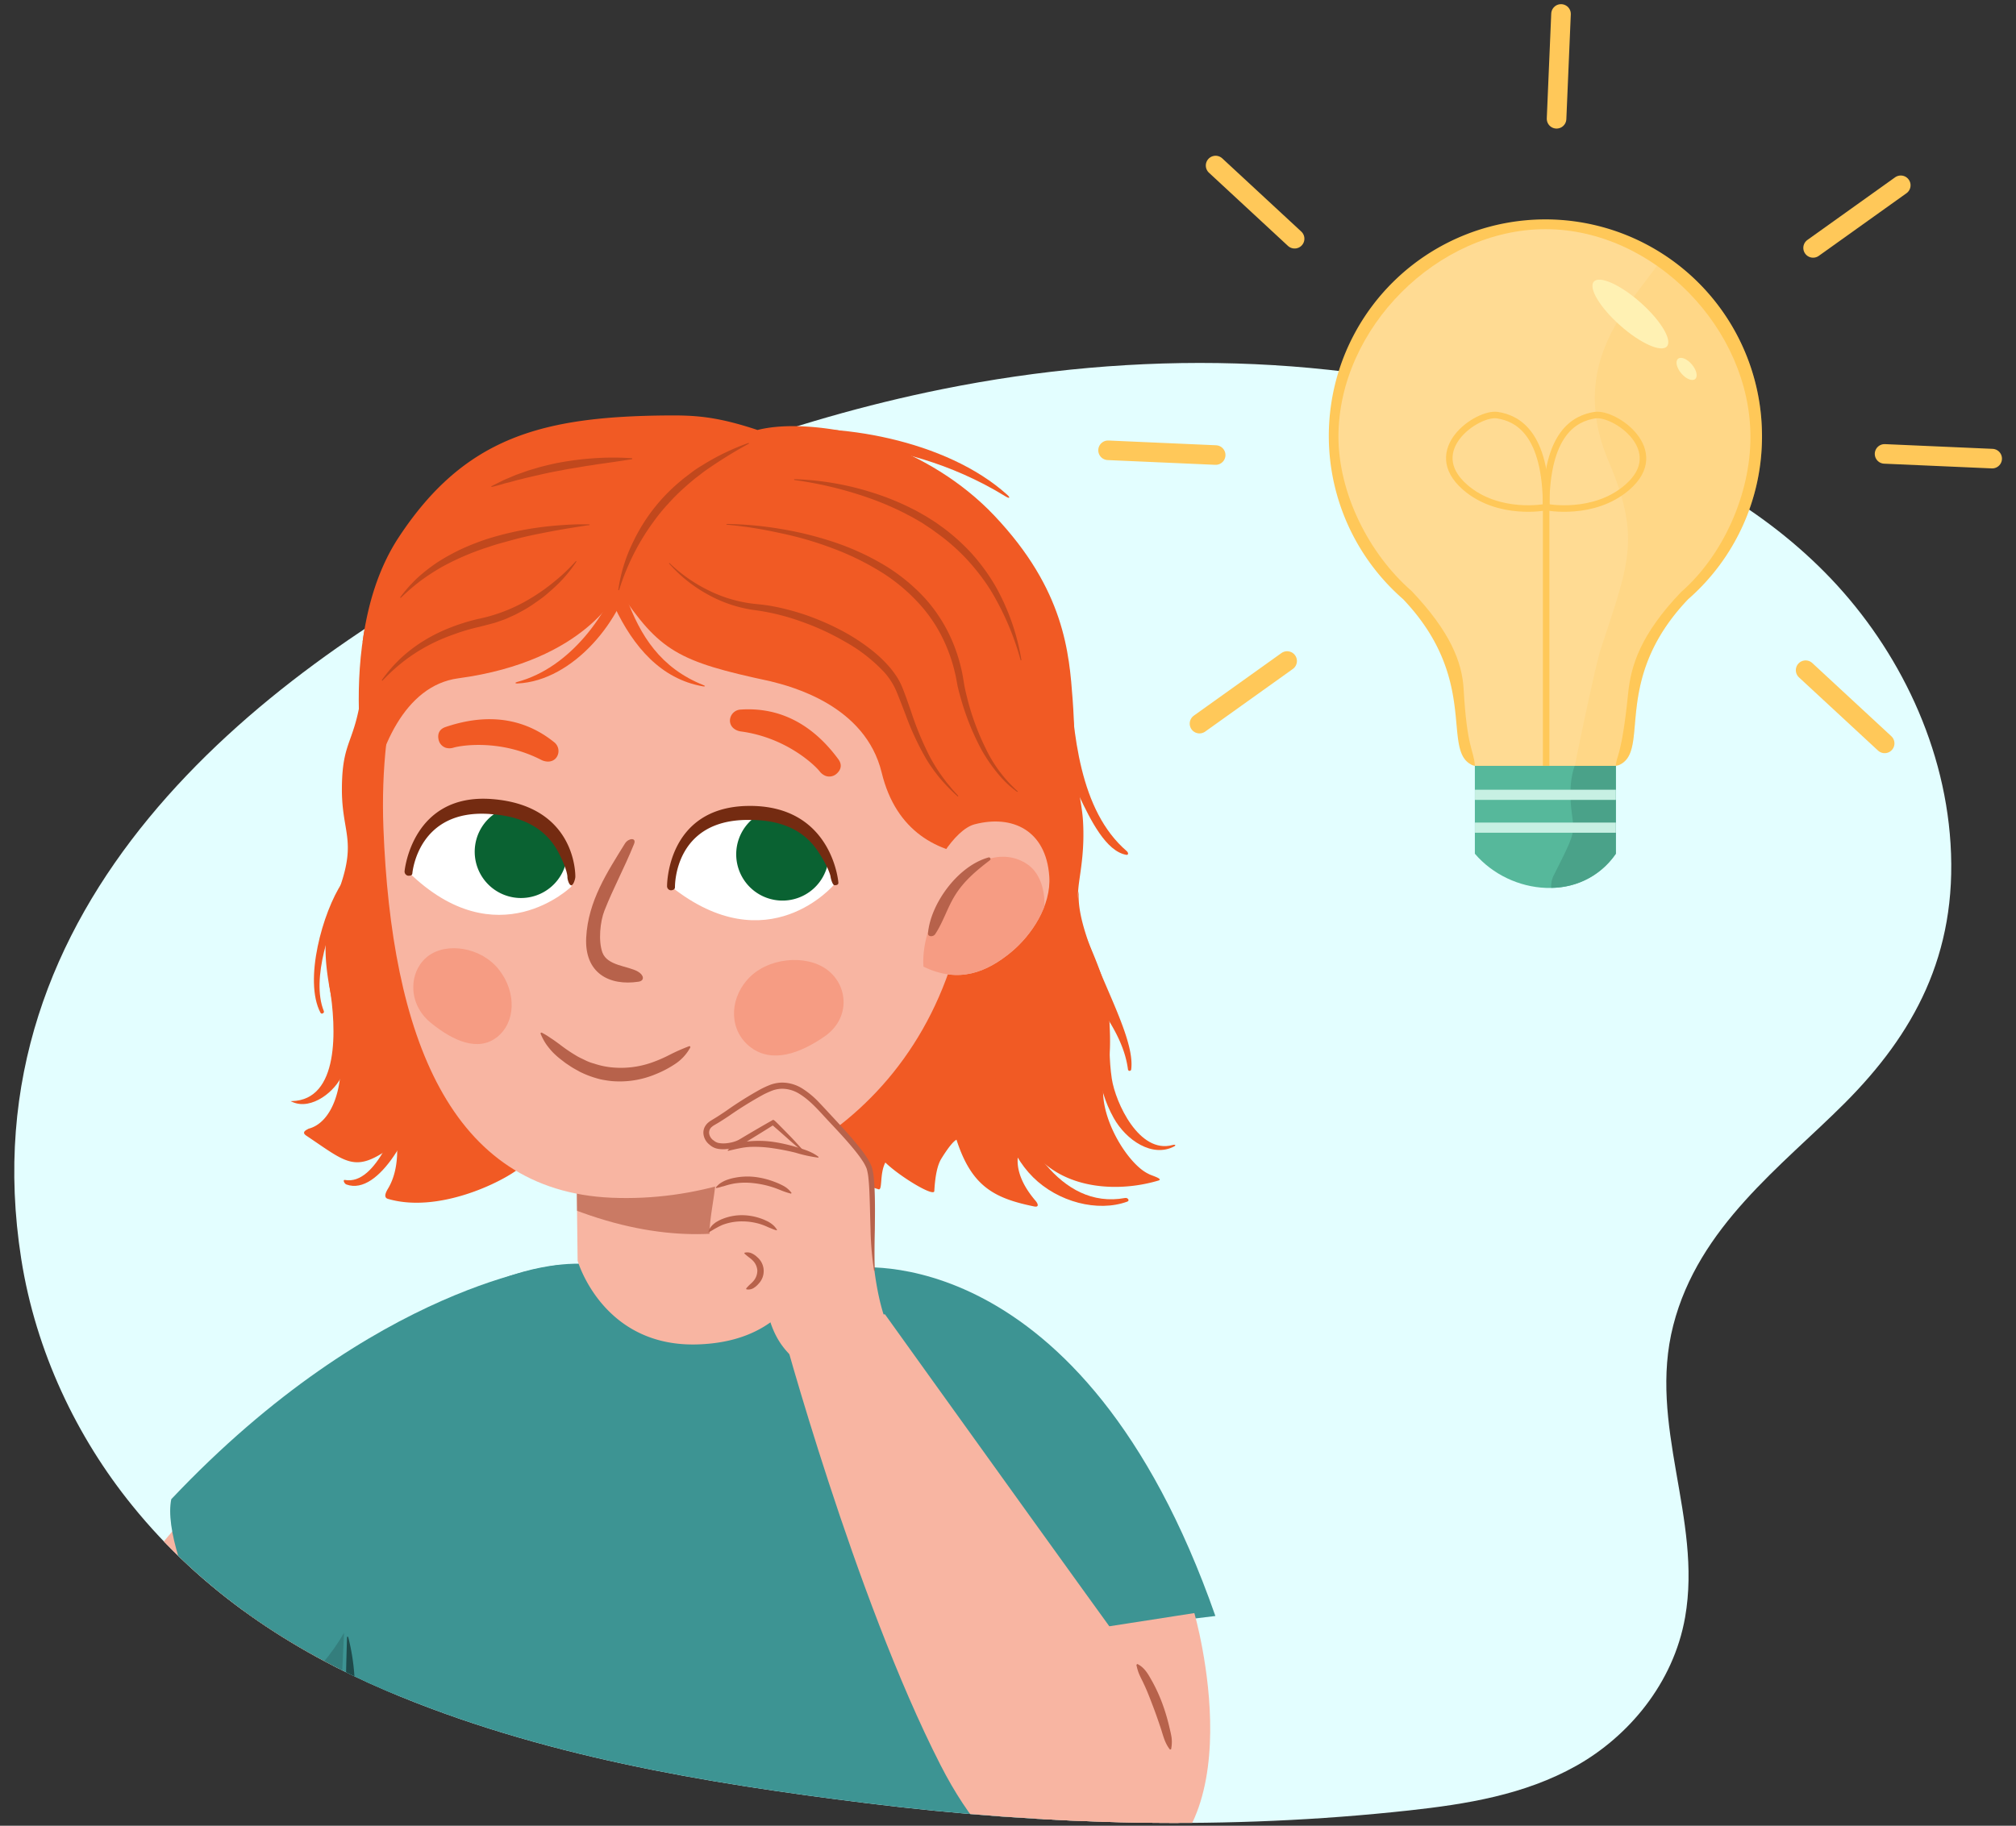 <svg xmlns="http://www.w3.org/2000/svg" xmlns:xlink="http://www.w3.org/1999/xlink" viewBox="0 0 760 688.46"><rect x="0" y="0" width="760" height="688.46" fill="#333333" stroke="none"/><defs><clipPath id="a"><path d="M576,154.5q11.19,3.34,22.23,7.34c32.33,11.72,64,28,89.72,54s44.86,62.5,47.37,102.24c2.67,42.06-14.07,72-39.89,97.9-23.76,23.79-55.1,46.57-64.64,83.79-9.65,37.59,11,72.8,4.47,110.07-4.4,25-21.45,45-41,56s-41.53,14.49-63.13,16.86c-67.94,7.44-136.46,5.7-204.28-2.73-60.79-7.56-123.39-17.82-181.15-42.4-35.65-15.17-69.56-37.29-95.88-69.89C29,542,13.48,509.7,8,474.7c-21.12-134.44,89.68-220,179.32-266.83,53.68-28,110-49.46,167.94-61.13C428.34,132,504.22,133.09,576,154.5Z" fill="none"/></clipPath><clipPath id="b"><path d="M289.5,387.18a658.49,658.49,0,0,0,18,86.77c-5.44,15.65-16.33,32-44.2,33-36.14,1.32-45.55-31.55-45.55-31.55L216.77,390Z" fill="#f8b5a2"/></clipPath><clipPath id="c"><path d="M395.56,330.41c-1.24-17.27-13.85-23.32-28.16-19.57-7.62,2-16.53,16.81-18.89,26.55-.84,3.46-5.22,24.83-.11,27.25,13,6.18,23.45,2.12,32.89-5.71C388.74,352.75,396.36,341.57,395.56,330.41Z" fill="#f8b5a2"/></clipPath><clipPath id="d"><path d="M215.4,334.3s-27.89,27.32-61.4-5.43c0,0,2.34-25.81,31.28-24.1C214.58,306.5,215.4,334.3,215.4,334.3Z" fill="#fff"/></clipPath><clipPath id="e"><path d="M314.58,333.43s-25,30-61.63.84c0,0-.29-25.92,28.66-27.16C310.94,305.86,314.58,333.43,314.58,333.43Z" fill="#fff"/></clipPath><clipPath id="f"><path d="M210.57,477.05s-68.76,6.5-146,88.28c-4.5,21.57,28.76,81.79,42.24,92.58l70.15-32.33S247.58,562.77,210.57,477.05Z" fill="#3d9493"/></clipPath></defs><g style="isolation:isolate"><path d="M576,154.5q11.19,3.34,22.23,7.34c32.33,11.72,64,28,89.72,54s44.86,62.5,47.37,102.24c2.67,42.06-14.07,72-39.89,97.9-23.76,23.79-55.1,46.57-64.64,83.79-9.65,37.59,11,72.8,4.47,110.07-4.4,25-21.45,45-41,56s-41.53,14.49-63.13,16.86c-67.94,7.44-136.46,5.7-204.28-2.73-60.79-7.56-123.39-17.82-181.15-42.4-35.65-15.17-69.56-37.29-95.88-69.89C29,542,13.48,509.7,8,474.7c-21.12-134.44,89.68-220,179.32-266.83,53.68-28,110-49.46,167.94-61.13C428.34,132,504.22,133.09,576,154.5Z" fill="#e3feff"/><g clip-path="url(#a)"><path d="M458.18,609.37l-59.32,7.19L321.57,478.15S407.85,465.57,458.18,609.37Z" fill="#3d9493"/><path d="M217.61,476.53S129.9,474,130.79,592c.56,74.06-5.35,280.48-5.35,280.48s114.36,45,300-5.43c0,0-9.05-163.22-15.6-273C402.85,476.67,307,474,307,474Z" fill="#3d9493"/><path d="M289.5,387.18a658.49,658.49,0,0,0,18,86.77c-5.44,15.65-16.33,32-44.2,33-36.14,1.32-45.55-31.55-45.55-31.55L216.77,390Z" fill="#f8b5a2"/><g clip-path="url(#b)"><path d="M204.94,424.63l98.58-9.69,11.33,33.39S277.14,484.11,206.53,452Z" fill="#b7624b" opacity="0.7"/></g><path d="M241.18,199.41c-4.05-8.49-34.81-29.34-38.65-25-13.72,15.66-29.41,27.8-37.26,45.93l-2.22,2c-6.83,6.21-24.68,13.7-25.54,26.69-2.16,32.82-8.51,26.92-8.62,48.31-.08,16.52,5.62,19.25-.89,37.56-2.18,6.14-3.24,7.76-4.63,15.28-2.64,14.39,3.61,32.45,4.65,41.1,2.4,19.9-3.5,32.25-11.67,34.33-.66.41-2.95,1.25-.88,2.63C131.54,439,134,442.84,149.61,431c-.23-1.32,1.5,9.16-3.3,17.15-.82,1.37-1.86,3.4-.06,3.93,20.82,6.11,47.74-8.74,51.07-13,9-7.33-.18-23-4.22-36.17a51.23,51.23,0,0,0-.13-9.51c-.72-11.5,2.24-23,6-33,5.72-15.39,16.65-27,21.75-42.77,1.11-3.43-1.42-8.18-4.43-8.14a15.24,15.24,0,0,0,1.13-3.75c.65-3.93-2.3-7.67-5.69-7.7a9.85,9.85,0,0,0-2.79.41l.06-.21c1.25-4.65-4.54-7.31-7-4.47-.31.36-.6.74-.9,1.11-.08-.36-.15-.72-.23-1.07-2-9.5-2.74-16.61-1.18-26.29,2.55-15.73,13-29.7,15.94-45.25,5.44-3.74,11.2-7.36,16.07-11,3.73-1.71,7.58-3.41,11.64-5.11C245.31,205.32,243.89,202.45,241.18,199.41Z" fill="#f15a24"/><path d="M110,415.21c17.88-.41,16.94-27,14.19-43.47-.38-2.27,5.81-2.32,6.64-.43,4.94,11.2,2.32,23.48-1.7,33.75-2.49,6.34-11.66,13.71-18.87,10.49C109.7,415.31,109.3,415.22,110,415.21Z" fill="#f15a24"/><path d="M130,444.94c12.15,2.18,19.87-22.41,24.2-31.71.73-1.56,3.7,0,3.4,1.87-1.52,9.87-14.5,36.08-27,31.56C129.73,446.33,129.15,444.78,130,444.94Z" fill="#f15a24"/><path d="M303.38,345.59c.73-6.58,1.81-13.07,1.92-19.84.18-10.94-1.6-22.44-3-33.71,31.93-1.11,70.2-19.16,102.18-19.64-.3,18.77,3.27,27.67,3.82,37.61s-.78,17.28-1.49,22.51c-2.13,15.67,3.16,19.62,8.62,35.92,3,9,4.24,29.76,1.6,36.4-5.1,12.8,7.44,33.85,15.91,37.79.67.52,5.9,1.9,3.75,2.54-16.71,5-39.94,3.16-50.05-15.26.25-1.08-9,8,3.72,22.86,1.08,1.27,1.35,2.54-.52,2.16-15.05-3.09-23.57-7.53-29.26-25.17-.74.39-2.4,1.79-5.72,7.17-1.22,2-2.27,5.5-2.64,12.21-.13,2.34-13.08-5.53-18.46-10.77-2.32,4.45-.88,11.11-2.8,10l-.05,0c-20.24-6.19-28.54-13.75-35-33-7.8-23.31-.07-48,6.06-68.44A1.87,1.87,0,0,1,303.38,345.59Z" fill="#f15a24"/><path d="M414.7,384.83c.37-1.93,3.47-.72,3.49,1.15.08,6.91-.12,13.74.94,20.78,1.37,9,10.32,28.53,22.94,25,.93-.27,1.4.09.6.52-8.2,4.36-18.11-2.27-22.83-10.72C413.29,409.86,412.54,396.35,414.7,384.83Z" fill="#f15a24"/><path d="M378.79,408.59c5.73,19.64,20.52,47.71,45.37,43.15,1-.19,1.83,1,.82,1.37-11.23,4.1-26.19.09-35.53-9.19-9.74-9.68-12.37-23.27-15.12-35.36C373.68,405.64,378,405.81,378.79,408.59Z" fill="#f15a24"/><path d="M144.54,312.15c3,78.33,25,136.89,86,139.5,61.23,2.61,129.88-38.48,135.36-127.24,4.81-78-41.29-148.28-115.38-154C189.4,165.75,141.19,223.15,144.54,312.15Z" fill="#f8b5a2"/><path d="M235.58,318.11c1.31-2.13,4.48-2.4,3.45.14-3.79,9.35-7.78,16.52-11.18,25.17-1.58,4-2.37,11.36-.73,15.8,1.86,5,9.67,5,13.36,7.15,2.34,1.33,2.57,3.46.26,3.81-11.1,1.7-20.44-3.29-19.75-16.63C221.7,339.74,229,328.76,235.58,318.11Z" fill="#b7624b"/><path d="M150.25,203.31c-25.46,38.58-10.82,100.1-10.82,100.1,3-20.65,13.06-44.9,33.29-47.62,48.63-6.54,60.5-33.27,60.5-33.27,15.42,23,22.24,26.91,57.12,34.35,8.09,2,35.89,9.13,42.05,34.5,10.84,44.7,63.53,31.45,73,22.64,0,0,.32-32.15-1-49.95s-3-41.59-29.54-69.62c-24.18-25.56-63.08-38.15-89.36-31.49-15.39-5.13-23.55-5.56-33.9-5.48C204.38,157.82,175.17,165.53,150.25,203.31Z" fill="#f15a24"/><path d="M161.28,360.6c-7.13,5.51-7.84,17.77,1.09,25.06,8.44,6.88,17.78,11,24.91,5.49s7.52-16.88.88-25.42S168.4,355.1,161.28,360.6Z" fill="#f69c83"/><path d="M311.8,365.66c8,5.95,8.92,18.37-1,25.21-9.35,6.46-19.72,10.08-27.71,4.13s-8.57-17.45-1.25-25.69S303.8,359.71,311.8,365.66Z" fill="#f69c83"/><path d="M311.41,292.64a4.12,4.12,0,0,0,3.5-.51c.33-.21,3.59-2.52,1.11-5.86-5.78-7.83-17.29-20-36.73-18.7a4.22,4.22,0,0,0-4.11,4.15c0,2.28,1.89,3.8,4.14,4.1C296.2,278.09,307,288.34,309,290.87A5.23,5.23,0,0,0,311.41,292.64Z" fill="#f15a24"/><path d="M168.13,282a4.1,4.1,0,0,1-2.59-2.42c-.14-.36-1.49-4.11,2.44-5.44,9.23-3.11,25.64-6.54,40.84,5.67a4.21,4.21,0,0,1,1,5.75c-1.31,1.87-3.72,2-5.75,1-15.14-7.79-29.84-5.56-33-4.66A5.09,5.09,0,0,1,168.13,282Z" fill="#f15a24"/><path d="M395.56,330.41c-1.24-17.27-13.85-23.32-28.16-19.57-7.62,2-16.53,16.81-18.89,26.55-.84,3.46-5.22,24.83-.11,27.25,13,6.18,23.45,2.12,32.89-5.71C388.74,352.75,396.36,341.57,395.56,330.41Z" fill="#f8b5a2"/><g clip-path="url(#c)"><path d="M387.31,325.91c8.61,5.86,9.19,23.48-1.94,36.73-10.55,12.52-22.12,21.29-30.74,15.43s-8.74-22.2-.49-36.65C365.05,322.31,378.69,320.06,387.31,325.91Z" fill="#f69c83"/><path d="M372.56,323.36c-11.71,3.32-21.79,17.66-22.71,28.52-.13,1.48,2,1.46,2.7.37,3-4.53,4.5-9.73,7.33-14.38,3.37-5.54,8-9.43,13.22-13.44A.6.6,0,0,0,372.56,323.36Z" fill="#b7624b"/></g><path d="M399.67,251.49c.27-2.77,3.34-1.47,3.49,1.18,1.34,23.85,3.83,53,21.59,68.26.73.63.67,1.55-.11,1.42-7.73-1.28-13.65-13.42-17.75-22.06C400.1,286,398.23,266.49,399.67,251.49Z" fill="#f15a24"/><path d="M290,166.91c-2.32-.3-4-3.71-1.44-4.1,26.39-4.08,68.15,3,91.14,23.76,1.24,1.1,1,1.61-.66.59C337.2,161.52,295.15,167.57,290,166.91Z" fill="#f15a24"/><path d="M222,153.46a139.44,139.44,0,0,1,68.82,13c2.55,1.21,1.32,4.9-1.38,3.85-20.29-7.9-40.15-12.78-60.92-12.95-16.49-.14-39.42,3.47-53.18,11.47-.81.48-1.62,0-.89-.51C189.32,156.92,206.21,154.51,222,153.46Z" fill="#f15a24"/><path d="M301.15,149.77c9-3.68,19.92-3.48,27.77,1.07.69.41.29.75-.6.43-7.32-2.59-14.79-1.46-22.07.94-8.93,2.95-13.55,9-18.56,16.38a1.57,1.57,0,0,1-2.9-.79C284.68,159.2,293.94,152.72,301.15,149.77Z" fill="#f15a24"/><path d="M250.55,139.74c19.46-1.32,33.71,10,39.2,26.73.56,1.73-2.49,2.74-3.37,1.22-8.44-14.6-17.6-26.07-35.83-26.68C249.4,141,249.43,139.82,250.55,139.74Z" fill="#f15a24"/><path d="M221.68,182.19C235,209.13,232.54,245.4,265.3,258.4c.74.3.5.55-.32.41-31.76-5.56-41.33-48.92-46.76-75.54C217.8,181.2,220.78,180.37,221.68,182.19Z" fill="#f15a24"/><path d="M194.91,257.17c19.82-5.25,34.77-25.48,40.55-44.5.65-2.14,3.57-1,3.21,1-3.49,19.69-22.44,43.12-43.62,44.06C194.13,257.79,194.08,257.39,194.91,257.17Z" fill="#f15a24"/><path d="M252.37,212.29a57.88,57.88,0,0,0,14.89,10.4,51.48,51.48,0,0,0,17,5l2.29.24c.8.07,1.58.19,2.37.29,1.58.21,3.14.53,4.69.85,3.1.68,6.15,1.52,9.16,2.5a95.51,95.51,0,0,1,17.31,7.76,73.64,73.64,0,0,1,7.94,5.36,48.32,48.32,0,0,1,7.12,6.62,33.16,33.16,0,0,1,3,4,25,25,0,0,1,2.27,4.54c1.15,2.91,2.14,5.84,3.15,8.74a116.69,116.69,0,0,0,7,16.81,62.17,62.17,0,0,0,4.83,7.68l1.37,1.83c.47.6,1,1.17,1.46,1.76.94,1.22,2,2.3,3.06,3.46l-.2.23a67.5,67.5,0,0,1-6.49-6.61,61.38,61.38,0,0,1-5.4-7.52,105.52,105.52,0,0,1-7.81-16.77c-1.12-2.88-2.2-5.76-3.38-8.6a25.44,25.44,0,0,0-4.93-7.66A60.24,60.24,0,0,0,318.6,242a95.81,95.81,0,0,0-16.72-7.69A84.11,84.11,0,0,0,284,230a50.17,50.17,0,0,1-17.47-6,53.12,53.12,0,0,1-14.37-11.59Z" fill="#c1481d"/><path d="M217.33,211.72a50.62,50.62,0,0,1-7.08,8.6c-1.33,1.3-2.74,2.54-4.16,3.76s-3,2.31-4.52,3.37a46.59,46.59,0,0,1-4.82,3l-2.52,1.33c-.85.41-1.73.78-2.6,1.18-.43.2-.87.4-1.31.57L189,234c-.91.31-1.81.65-2.72.92-1.83.49-3.78,1-5.44,1.43a75.62,75.62,0,0,0-10.14,3,68.51,68.51,0,0,0-9.65,4.26,65.42,65.42,0,0,0-8.9,5.78,72.16,72.16,0,0,0-8,7.31l-.25-.18a53.55,53.55,0,0,1,7.18-8.3,54.93,54.93,0,0,1,8.75-6.64,60.88,60.88,0,0,1,9.84-4.88,73.71,73.71,0,0,1,10.49-3.28,62.18,62.18,0,0,0,20.21-8,72.84,72.84,0,0,0,8.89-6.34,68.59,68.59,0,0,0,7.88-7.55Z" fill="#c1481d"/><path d="M273.88,197.57a134.1,134.1,0,0,1,20.4,1.88,130.8,130.8,0,0,1,19.9,4.9,96,96,0,0,1,18.67,8.45,69.43,69.43,0,0,1,15.93,12.89,58.23,58.23,0,0,1,10.77,17.42,62.48,62.48,0,0,1,3,9.83c.38,1.67.63,3.37.91,5.05s.69,3.33,1.1,5a94.55,94.55,0,0,0,7,19.17,51.35,51.35,0,0,0,12.13,16.25l-.19.23a40.36,40.36,0,0,1-4-3.31,44,44,0,0,1-3.51-3.84,63.18,63.18,0,0,1-5.89-8.6,95.88,95.88,0,0,1-7.83-19.32c-.49-1.68-.93-3.36-1.32-5.1l-.46-2.53c-.14-.82-.35-1.61-.53-2.42a59.06,59.06,0,0,0-3-9.33,55.68,55.68,0,0,0-10.36-16.45,67.59,67.59,0,0,0-15.14-12.48,102.88,102.88,0,0,0-18-8.66A129,129,0,0,0,294,201a156.28,156.28,0,0,0-20.14-3.16Z" fill="#c1481d"/><path d="M299.38,180.69a107.89,107.89,0,0,1,29.34,5,98.57,98.57,0,0,1,13.87,5.5c1.11.57,2.24,1.09,3.33,1.7l3.25,1.84,3.15,2c1.06.67,2,1.44,3.06,2.15a76.8,76.8,0,0,1,11.08,10,75.28,75.28,0,0,1,8.77,12.07,84.7,84.7,0,0,1,9.84,28l-.29.06a103.64,103.64,0,0,0-11.6-26.88,82,82,0,0,0-8.83-11.36,75.76,75.76,0,0,0-10.76-9.48c-1-.7-1.92-1.45-2.93-2.1l-3-2-3.13-1.81c-1-.61-2.14-1.11-3.19-1.7A110.21,110.21,0,0,0,328,187.93,142.54,142.54,0,0,0,299.39,181Z" fill="#c1481d"/><path d="M215.4,334.3s-27.89,27.32-61.4-5.43c0,0,2.34-25.81,31.28-24.1C214.58,306.5,215.4,334.3,215.4,334.3Z" fill="#fff"/><g clip-path="url(#d)"><path d="M179,320a17.45,17.45,0,1,0,18.59-16.23A17.44,17.44,0,0,0,179,320Z" fill="#0a6232"/></g><path d="M215.31,333.8h.07c.81,0,1.49-2.35,1.51-3.17,0-.29.58-26.74-31.28-29.3-30.2-2.4-33.06,26.89-33.09,27.17a1.61,1.61,0,0,0,1.35,1.73c.83,0,1.51-.09,1.58-.9.1-1,2.48-24.19,29.08-22.39l.57.06c12.26.83,20.83,5.62,25.46,14.52,3.45,6.66,3.35,9.15,3.35,9.21C213.89,331.53,214.52,333.8,215.31,333.8Z" fill="#742b11"/><path d="M314.58,333.43s-25,30-61.63.84c0,0-.29-25.92,28.66-27.16C310.94,305.86,314.58,333.43,314.58,333.43Z" fill="#fff"/><g clip-path="url(#e)"><path d="M277.55,322.71a17.45,17.45,0,1,0,16.84-18A17.44,17.44,0,0,0,277.55,322.71Z" fill="#0a6232"/></g><path d="M314.61,333.8h.06c.82,0,1.44-.22,1.38-1,0-.28-2.45-29.58-34.42-28.89-30.28.68-30.17,30-30.16,30.28a1.54,1.54,0,0,0,1.5,1.53c.82-.07,1.49-.37,1.48-1.19,0-1,0-24.86,26.64-25.34h.57c12.29-.22,21.3,3.58,26.81,12,4.11,6.27,4.62,9.23,4.62,9.29C313.16,331.2,313.83,333.8,314.61,333.8Z" fill="#742b11"/><path d="M129,332.84c.86-1.29,2,3.08,1.27,4.42-5.71,10.88-13.13,31.92-8.19,44,.31.74-.88,1.37-1.26.64C114.39,369.73,121.69,343.79,129,332.84Z" fill="#f15a24"/><path d="M406.68,336.21c-1.36,19.29,21.78,52,19.76,67.07a.61.61,0,0,1-1.21,0c-1.94-14.95-14-27.27-22-39.67C402.23,362.1,406.8,334.4,406.68,336.21Z" fill="#f15a24"/><path d="M450.25,608.27s24.86,85.83-26.79,101.84c-39,12.08-41.37-91.25-41.37-91.25Z" fill="#f8b5a2"/><path d="M333.61,495.6S443.17,648.45,442.88,647c-2.87-7.59,20.49,46.15-19.42,63.13-19.62,8.35-47.1-1.87-68.92-44.59-32.43-63.51-60-165.64-60-165.64Z" fill="#f8b5a2"/><path d="M302.92,434.08c-7.92-2.8-17.81-4.88-21.76-3.72-10.57,3.09-11.06,10-11.49,16-.73,10.12-6,25.74,2.83,34.32a21.13,21.13,0,0,0,5.48,3.73c3.61,1.74,4.75,1.24,6.68.71,6.93,5.12,1.42,21.5,22.63,32.48,7.78,4.1,42.06-.13,31.41-11.08-9.34-9.61-11.55-44.62-9.82-56.95C329.92,442.22,316.31,438.81,302.92,434.08Z" fill="#f8b5a2"/><path d="M268.59,423.45c6.47-3.76,14.47-10.17,21.63-13.08,8.12-3.31,14.38,2.54,19.14,7.65,6.89,7.4,13.05,13.43,18.11,21.92,1.63,2.74,2.39,16.52-.91,18-4.34,1.94-10.46-9.55-12.82-12.3-6.3-7.35-22-22.12-22.32-22.26l-12.22,7.32c-2.69,1.6-8.63,2.63-11.05.13C265.81,429,265.14,425.46,268.59,423.45Z" fill="#f8b5a2"/><path d="M298.2,450.1a27.16,27.16,0,0,1-3.57-1.16c-1.12-.45-2.25-.91-3.4-1.27a36.08,36.08,0,0,0-7.07-1.51,27.08,27.08,0,0,0-7.14.09,25.76,25.76,0,0,0-3.47.83l-.86.26a6.45,6.45,0,0,0-.89.23A11.12,11.12,0,0,1,270,448l-.15-.24a10.82,10.82,0,0,1,1.41-1.38,12,12,0,0,1,1.68-1,11,11,0,0,1,1.83-.7,14.12,14.12,0,0,1,1.91-.5,24.87,24.87,0,0,1,7.79-.38,30.6,30.6,0,0,1,7.51,1.86,25.34,25.34,0,0,1,3.52,1.6,9,9,0,0,1,2.91,2.6Z" fill="#b7624b"/><path d="M292.79,463.94a10.08,10.08,0,0,1-1.71-.57c-.53-.23-1.08-.41-1.58-.65a23.61,23.61,0,0,0-3.12-1.2,23.32,23.32,0,0,0-6.58-.95,20.54,20.54,0,0,0-6.53,1,11.3,11.3,0,0,0-1.53.6l-.74.35-.71.4c-1,.49-1.86,1.1-3,1.72l-.24-.17a6.34,6.34,0,0,1,2.16-3.06c.25-.2.5-.4.76-.57l.82-.46a11.91,11.91,0,0,1,1.7-.79,19.7,19.7,0,0,1,7.27-1.36,21.76,21.76,0,0,1,7.24,1.31,15,15,0,0,1,1.71.71,10.2,10.2,0,0,1,1.63.87,10,10,0,0,1,1.44,1.15,9.17,9.17,0,0,1,1.15,1.48Z" fill="#b7624b"/><path d="M281.28,485.88a16.72,16.72,0,0,1,1.62-1.69,9.64,9.64,0,0,0,1.43-1.5,6,6,0,0,0,1.17-3.64,5.85,5.85,0,0,0-1.53-3.52,10.21,10.21,0,0,0-1.56-1.36c-.57-.44-1.14-.89-1.8-1.5l.07-.28a4,4,0,0,1,2.61.18,7.52,7.52,0,0,1,2.19,1.49,6.88,6.88,0,0,1,.51,10,7.85,7.85,0,0,1-2,1.71,3.76,3.76,0,0,1-2.6.42Z" fill="#b7624b"/><path d="M274.34,433.72a8.69,8.69,0,0,1,3.88-2.5,20.48,20.48,0,0,1,4.5-.88,39.09,39.09,0,0,1,9,.28,63.05,63.05,0,0,1,8.73,2c2.84.86,5.72,1.72,8.15,3.64l-.11.27a52.34,52.34,0,0,1-8.6-1.87,86.4,86.4,0,0,0-8.51-1.67,45.52,45.52,0,0,0-8.55-.51,26.46,26.46,0,0,0-4.17.56c-1.38.27-2.72.6-4.22.94Z" fill="#b7624b"/><path d="M302.69,434.31c-1-.84-2-1.71-3-2.57s-2-1.71-2.95-2.59l-2.94-2.6-1.48-1.29-.73-.64-.37-.32-.18-.15-.08-.07.07,0,.8,0c-3.65,2.31-7.34,4.58-11,6.81-.48.28-.88.54-1.43.85a13.64,13.64,0,0,1-1.63.71,15.58,15.58,0,0,1-3.37.79,12.24,12.24,0,0,1-3.52,0,6.22,6.22,0,0,1-3.46-1.66l.11.1a6,6,0,0,1-2.33-4,4.86,4.86,0,0,1,.34-2.44,5.46,5.46,0,0,1,1.44-1.92,5.9,5.9,0,0,1,.92-.68c.32-.21.56-.35.84-.52.55-.32,1.08-.67,1.63-1,1.08-.69,2.15-1.4,3.22-2.12a139.23,139.23,0,0,1,13.26-8.33,36.33,36.33,0,0,1,3.68-1.66,13.93,13.93,0,0,1,4.17-.78,14.47,14.47,0,0,1,8,2.39,32.73,32.73,0,0,1,6.14,5.17c1.83,1.91,3.54,3.79,5.32,5.7,3.52,3.8,7.06,7.61,10.3,11.75.8,1,1.59,2.1,2.31,3.23a17,17,0,0,1,1.91,3.68,21.16,21.16,0,0,1,.72,4c.14,1.32.22,2.63.29,3.93.24,5.22.16,10.4.11,15.57-.06,2.59-.11,5.18-.12,7.76s0,5.17.12,7.75l-.29,0a117.34,117.34,0,0,1-1.33-15.53c-.17-5.18-.23-10.36-.49-15.49-.07-1.28-.16-2.55-.3-3.81a19.94,19.94,0,0,0-.66-3.61,15.56,15.56,0,0,0-1.7-3.17c-.68-1.05-1.45-2.07-2.23-3.07-3.18-4-6.72-7.77-10.26-11.54s-6.89-7.82-11.07-10.39a12.34,12.34,0,0,0-6.7-2,11.34,11.34,0,0,0-3.44.62,34.85,34.85,0,0,0-3.41,1.51,140.4,140.4,0,0,0-13.08,8.1c-1.08.72-2.18,1.43-3.28,2.13-.56.34-1.11.69-1.68,1l-.82.49a4.6,4.6,0,0,0-.64.47,2.81,2.81,0,0,0-1.09,2.51,3.93,3.93,0,0,0,1.51,2.55l.07.05.05,0a4.13,4.13,0,0,0,2.3,1.08,10.24,10.24,0,0,0,2.93,0,13.92,13.92,0,0,0,2.94-.66,11,11,0,0,0,1.35-.58c.39-.21.91-.53,1.36-.8q5.56-3.32,11.2-6.52l.44-.25.37.22a1.74,1.74,0,0,1,.26.19l.1.09.19.17.36.35.7.69,1.39,1.4,2.75,2.81c.92.93,1.81,1.9,2.7,2.87s1.78,1.93,2.64,2.92Z" fill="#b7624b"/><path d="M428.75,627.46c3,1.47,4.31,4.3,5.77,6.84a62.21,62.21,0,0,1,3.66,8.07,74.34,74.34,0,0,1,2.54,8.44c.34,1.43.7,2.85.93,4.3a13.55,13.55,0,0,1-.17,4.52l-.43.1c-2-2.52-2.55-5.31-3.45-8s-1.83-5.4-2.84-8.05-2-5.3-3.18-7.89l-.9-1.92c-.32-.62-.63-1.26-.93-1.89a17.67,17.67,0,0,1-1.34-4.2Z" fill="#b7624b"/><path d="M260.25,394.94a17.31,17.31,0,0,1-5.59,6.17,39.83,39.83,0,0,1-7.36,3.9,35.14,35.14,0,0,1-16.64,2.66,40.41,40.41,0,0,1-4.23-.66,38.55,38.55,0,0,1-4.09-1.24,35.42,35.42,0,0,1-3.89-1.69c-1.22-.71-2.49-1.33-3.63-2.14-.58-.39-1.17-.76-1.74-1.17l-1.65-1.27a28.89,28.89,0,0,1-3.09-2.75,27.73,27.73,0,0,1-2.6-3.22,23.08,23.08,0,0,1-1.93-3.69.33.33,0,0,1,.18-.43.32.32,0,0,1,.27,0h0a27.43,27.43,0,0,1,3.47,2.13c1.13.69,2.15,1.49,3.19,2.23a60.16,60.16,0,0,0,6.26,4.27c1.06.67,2.21,1.15,3.32,1.71s2.27,1,3.45,1.31a29.91,29.91,0,0,0,7.16,1.48,35.07,35.07,0,0,0,14.55-1.85,52.22,52.22,0,0,0,6.91-3,71.11,71.11,0,0,1,7.23-3.18h0a.33.33,0,0,1,.41.46Z" fill="#b7624b"/><path d="M165.18,494.33C115.76,510.16,11.53,626.17,8.79,674.69c-2.58,45.8,67.62,163,98.17,188.13,13.21,10.89,30.05-11.49,22.54-28.94C115.43,801.16,90,711,75.87,690.62c-3.31-4.94,46.35-58.72,78-86" fill="#f8b5a2"/><path d="M75.71,690.77a5.53,5.53,0,0,1-2.47-.67c-.65-.37-1.24-.81-1.89-1.16-1.28-.75-2.61-1.42-3.95-2.07s-2.71-1.28-4.1-1.84c-.69-.3-1.41-.51-2.1-.84a5.13,5.13,0,0,1-1-.63,5.55,5.55,0,0,1-1-1l.06-.44a4.54,4.54,0,0,1,2.62-.69,14.36,14.36,0,0,1,2.44.45A24.35,24.35,0,0,1,69,683.58a23.49,23.49,0,0,1,4.23,2.63,15,15,0,0,1,1.88,1.69,4,4,0,0,1,1,2.58Z" fill="#b7624b"/><path d="M67.21,570.73c22.25,21.24,41.6,73.41,39.55,84.48l19.77-28.76L81.59,562.64Z" fill="#b7624b" opacity="0.7"/><path d="M210.57,477.05s-68.76,6.5-146,88.28c-4.5,21.57,28.76,81.79,42.24,92.58l70.15-32.33S247.58,562.77,210.57,477.05Z" fill="#3d9493"/><g clip-path="url(#f)"><path d="M129.8,674q0-7.1.13-14.2l.19-14.19.33-14.2c.09-4.73.23-9.46.39-14.19h.4a79.32,79.32,0,0,1,2.33,14.24,135,135,0,0,1,.49,14.21,135,135,0,0,1-1,14.18A77.9,77.9,0,0,1,130.19,674Z" fill="#1f4a4a"/><path d="M69.64,657.86s41-8.61,60.06-42.18l-2.27,47.62L66,699.12Z" fill="#1f4a4a" opacity="0.3"/></g></g><path d="M185.33,213.6a562.55,562.55,0,0,0-48.64,28.5c1.84-13.73,5.87-27.75,13.69-39.6,24.92-37.77,54.13-45.48,101.3-45.84,10.34-.08,18.5.36,33.89,5.48,8.75-2.21,20.1-1.67,30.63.15A671.62,671.62,0,0,0,185.33,213.6Z" fill="#f15a24"/><path d="M233.07,222.51A60.41,60.41,0,0,1,238.85,204a67.39,67.39,0,0,1,18-22.84c1.22-1.07,2.56-2,3.85-3s2.65-1.88,4.05-2.71A88.39,88.39,0,0,1,282.25,167l.1.28A168.76,168.76,0,0,0,266,177.41c-.65.45-1.27.93-1.89,1.43l-1.88,1.42c-1.19,1-2.44,2-3.58,3.05a72.36,72.36,0,0,0-6.66,6.56,68.39,68.39,0,0,0-5.9,7.25A84.24,84.24,0,0,0,241,205a88.18,88.18,0,0,0-7.62,17.53Z" fill="#c1481d"/><path d="M222.26,197.74h-.06c.14-.18-.3.21,0,.32,0,0,0,0-.06,0l-.15,0-.31,0-.62.09-1.23.2-2.45.38c-1.63.27-3.25.51-4.87.81-3.23.53-6.44,1.17-9.62,1.8s-6.35,1.35-9.47,2.21-6.23,1.65-9.26,2.71a99.24,99.24,0,0,0-17.6,7.54,83.58,83.58,0,0,0-8.06,5.25,82,82,0,0,0-7.42,6.41l-.25-.18a55.16,55.16,0,0,1,6.59-7.41,65.75,65.75,0,0,1,7.85-6.07,78.24,78.24,0,0,1,8.71-4.77,93.62,93.62,0,0,1,9.23-3.65,117.59,117.59,0,0,1,19.33-4.4q4.91-.69,9.86-1c1.65-.11,3.3-.2,4.95-.25l2.48,0h2.42c.26.1-.14.46,0,.3h0Z" fill="#c1481d"/><path d="M238.33,173.14c-4.63.75-9.09,1.38-13.54,2-1.11.2-2.22.38-3.33.51l-3.3.56-3.3.55c-1.1.16-2.19.39-3.28.62-4.39.74-8.71,1.77-13.06,2.79-1.08.26-2.16.57-3.27.8l-3.25.9-1.66.4c-.55.17-1.08.35-1.64.49-1.1.32-2.22.61-3.37.87l-.14-.26,3.07-1.54,1.53-.76,1.58-.67,3.16-1.34,3.23-1.14,1.62-.57,1.65-.48c1.1-.32,2.19-.67,3.3-.95,2.22-.55,4.44-1.11,6.69-1.51a115.44,115.44,0,0,1,13.61-1.66,102.67,102.67,0,0,1,13.7.05Z" fill="#c1481d"/><line x1="485.23" y1="249.26" x2="452.19" y2="272.87" fill="#fff9ed" stroke="#ffc859" stroke-linecap="round" stroke-miterlimit="10" stroke-width="7.38"/><line x1="716.56" y1="69.87" x2="683.51" y2="93.48" fill="#fff9ed" stroke="#ffc859" stroke-linecap="round" stroke-miterlimit="10" stroke-width="7.38"/><line x1="588.48" y1="5.26" x2="586.8" y2="44.79" fill="#fff9ed" stroke="#ffc859" stroke-linecap="round" stroke-miterlimit="10" stroke-width="7.38"/><line x1="488.05" y1="90.02" x2="458.26" y2="62.42" fill="#fff9ed" stroke="#ffc859" stroke-linecap="round" stroke-miterlimit="10" stroke-width="7.38"/><line x1="710.49" y1="280.32" x2="680.69" y2="252.72" fill="#fff9ed" stroke="#ffc859" stroke-linecap="round" stroke-miterlimit="10" stroke-width="7.38"/><line x1="458.29" y1="171.59" x2="417.72" y2="169.8" fill="#fff9ed" stroke="#ffc859" stroke-linecap="round" stroke-miterlimit="10" stroke-width="7.38"/><line x1="751.02" y1="172.94" x2="710.45" y2="171.16" fill="#fff9ed" stroke="#ffc859" stroke-linecap="round" stroke-miterlimit="10" stroke-width="7.38"/><path d="M609.16,255.63H556v66.3c13.36,15.67,40.24,18.69,53.13,0Z" fill="#56b89b"/><path d="M609.16,321.93V281.82c-7.93-5.08-19.82,1.14-16.57,25.13,1,7.53,1,7.53-6.66,22.76a9.1,9.1,0,0,0-1.14,5.07A29.55,29.55,0,0,0,609.16,321.93Z" fill="#4aa289"/><line x1="556.03" y1="299.71" x2="609.16" y2="299.71" fill="none" stroke="#c7f0e3" stroke-linejoin="round" stroke-width="3.82"/><line x1="556.03" y1="312.1" x2="609.16" y2="312.1" fill="none" stroke="#c7f0e3" stroke-linejoin="round" stroke-width="3.82"/><path d="M664.24,164.54a81.65,81.65,0,1,0-135.3,61.39h0c28.6,30.07,14.62,56.37,25.54,62.3a3.57,3.57,0,0,0,1.55.55h48.29s4.78,0,4.92,0c.33-.13.67-.15,1-.27,12.33-5.16-3.14-31.83,26.16-62.56h0A81.34,81.34,0,0,0,664.24,164.54Z" fill="#ffc859"/><path d="M659.89,164.83c.07-40.78-36.37-78.34-77.16-78.41s-78.09,37.35-78.16,78.14c0,21.38,11.41,44.2,27.53,58.25h0c14.51,15.26,19.08,26.74,19.67,37.05,1.29,22.7,3.78,22.63,4.26,28.92h53.13c.07-3.7,2.16-3,4.63-27.39,1.05-10.39,4.62-22.06,19.9-38.09h0C649.72,209.31,659.91,186.11,659.89,164.83Z" fill="#ffdb93"/><path d="M627.41,96.15c-10.88,17.23-37.43,39.15-20.91,78,12.47,29.32,7.14,39.14-3.28,71.4-1.61,5-8.87,39.25-9.49,43.26h10.59s4.78,0,4.92,0c.33-.13.67-.15,1-.27,12.33-5.16-3.14-31.83,26.16-62.56a81.74,81.74,0,0,0-9-129.78Z" fill="#ffc859" opacity="0.2" style="mix-blend-mode:multiply"/><ellipse cx="614.63" cy="118.42" rx="5.78" ry="18.41" transform="translate(118.27 499.76) rotate(-48.44)" fill="#fff1b3"/><line x1="582.87" y1="288.78" x2="582.87" y2="185.75" fill="none" stroke="#ffc859" stroke-linejoin="round" stroke-width="2.46"/><path d="M582.87,191.22c0-28-10.86-33.51-18.37-34.67s-28.24,13.14-12.21,27.16C565,194.76,582.87,191.22,582.87,191.22Z" fill="none" stroke="#ffc859" stroke-linecap="round" stroke-linejoin="round" stroke-width="2.46"/><path d="M582.87,191.22c0-28,10.9-33.51,18.38-34.67s28.23,13.33,12.21,27.2C600.75,194.76,582.87,191.22,582.87,191.22Z" fill="none" stroke="#ffc859" stroke-linecap="round" stroke-linejoin="round" stroke-width="2.46"/><ellipse cx="635.8" cy="139.09" rx="2.61" ry="5" transform="translate(60.63 443.66) rotate(-40.24)" fill="#fff1b3"/></g></svg>